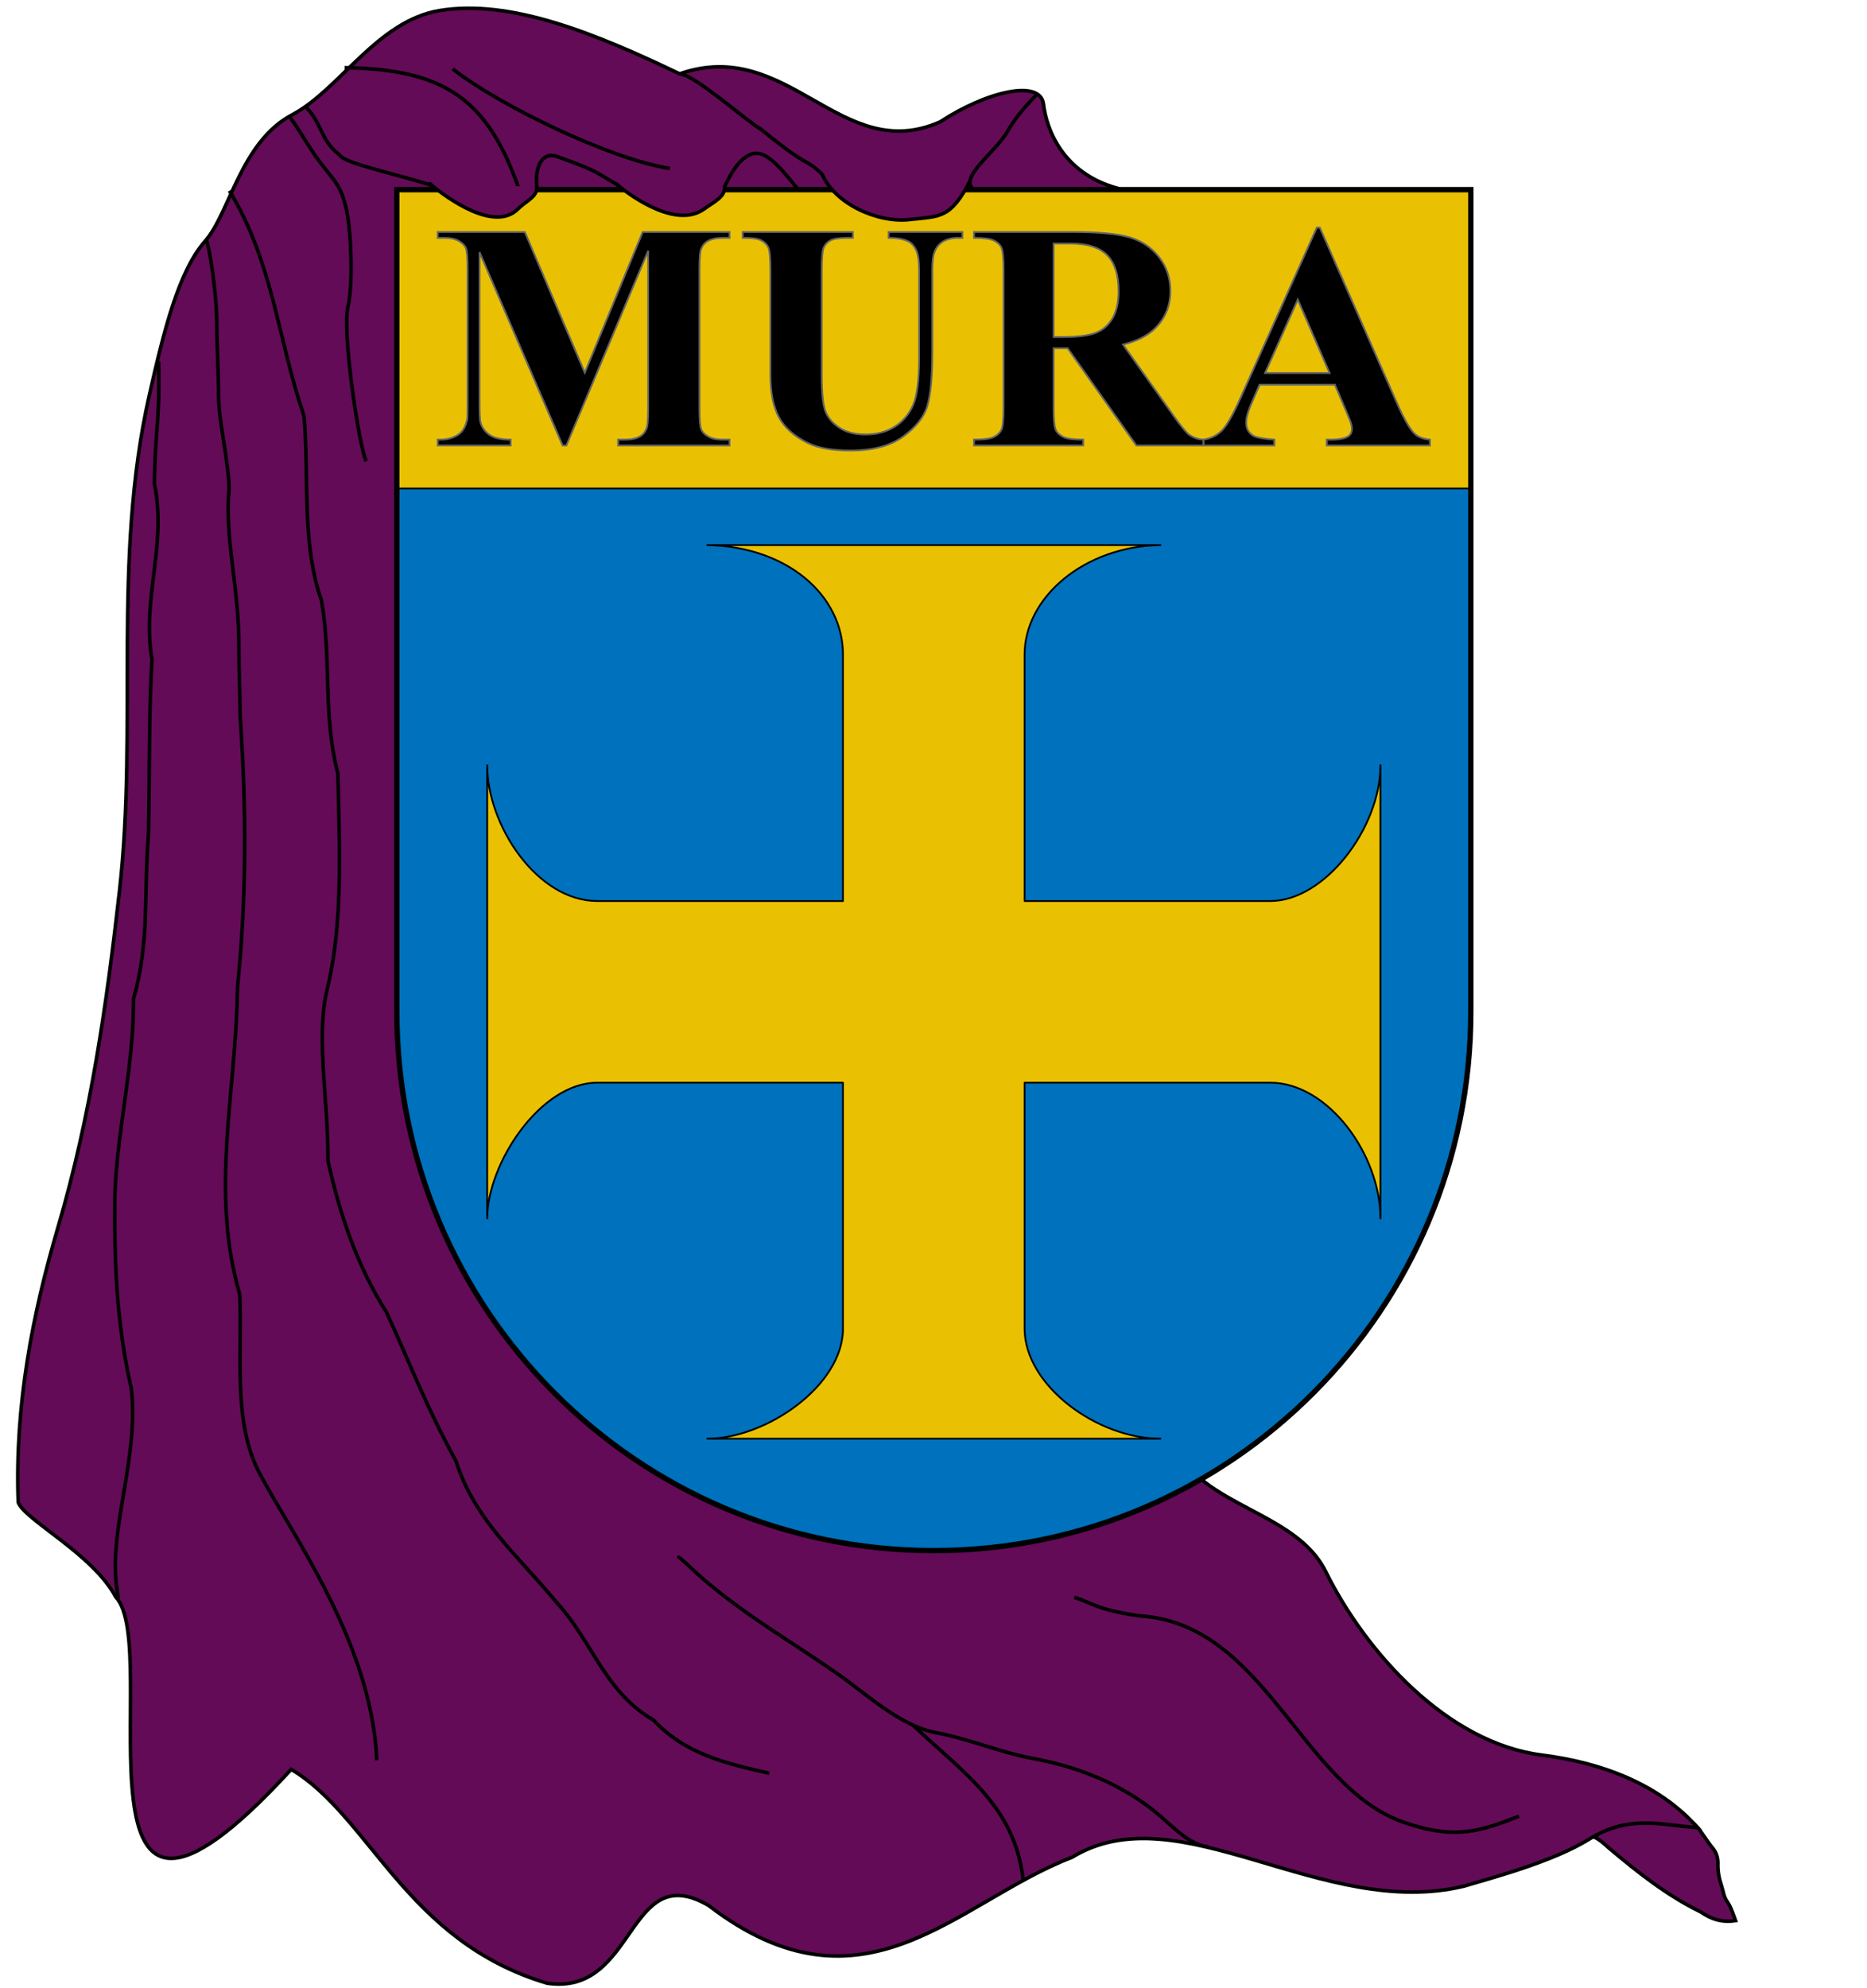 <?xml version="1.0" encoding="UTF-8" standalone="no"?>
<!-- Created with Inkscape (http://www.inkscape.org/) -->
<svg
   xmlns:svg="http://www.w3.org/2000/svg"
   xmlns="http://www.w3.org/2000/svg"
   version="1.0"
   width="1043"
   height="1110"
   id="svg2361">
  <defs
     id="defs2363" />
  <g
     id="layer1">
    <path
       d="M 889.893,1025.647 C 893.175,1026.771 896.283,1029.738 898.946,1032.106 C 914.937,1045.55 930.779,1058.177 949.984,1067.648 C 952.403,1069.017 958.85,1074.252 969.569,1072.546 C 967.388,1066.299 966.216,1063.809 965.213,1062.42 C 962.859,1059.158 962.99,1057.022 961.706,1053.077 C 960.383,1049.013 959.588,1045.13 959.713,1040.986 C 959.822,1037.391 958.907,1034.466 956.477,1031.626 C 954.051,1028.791 951.198,1023.949 948.822,1021.117 C 943.705,1015.018 943.118,1017.318 939.406,1015.985 C 936.329,1014.704 933.088,1014.006 929.747,1014.123 C 921.359,1013.472 912.931,1013.936 904.527,1013.809 C 901.123,1013.869 898.085,1016.182 896.112,1018.786 C 894.686,1021.635 893.291,1024.748 889.893,1025.647 z"
       id="path2461"
       style="fill:#630b57;fill-rule:evenodd;stroke:#000000;stroke-width:2;stroke-linecap:butt;stroke-linejoin:miter;stroke-miterlimit:4;stroke-dasharray:none;stroke-opacity:1" />
    <path
       d="M 624.445,105.195 C 593.389,96.732 584.587,71.902 582.904,58.087 C 581.176,43.903 550.801,51.24 525.185,68.072 C 469.763,92.612 440.605,20.082 379.684,41.234 C 332.264,18.522 285.157,-0.605 245.557,5.911 C 210.675,11.651 189.712,50.132 163.268,64.066 C 134.473,79.239 128.362,118.979 114.693,134.507 C 99.741,151.491 91.558,184.706 83.394,220.812 C 62.56,312.953 77.153,406.058 66.737,497.701 C 59.511,561.276 50.927,622.288 32.222,686.024 C 18.328,733.369 8.18,784.434 10.173,838.945 C 13.744,848.776 51.937,867.779 64.684,891.865 C 91.86,920.183 30.804,1132.065 162.676,988.073 C 206.706,1014.199 226.841,1084.129 305.693,1107.513 C 355.784,1114.799 350.146,1037.574 395.813,1064.05 C 482.735,1130.75 534.951,1061.608 598.889,1037.184 C 658.549,1000.735 738.668,1072.489 817.976,1053.264 C 834.902,1048.237 867.638,1039.524 887.64,1027.143 C 909.591,1013.557 926.382,1018.797 948.473,1020.702 C 926.377,995.707 893.593,984.166 861.46,980.111 C 808.673,973.449 763.116,923.027 740.537,877.51 C 723.873,843.917 671.67,841.562 655.797,807.192 C 581.828,585.092 595.962,343.441 618.697,114.294 L 624.445,105.195 L 624.445,105.195 z"
       id="path3579"
       style="fill:#630b57;fill-rule:evenodd;stroke:#000000;stroke-width:2;stroke-linecap:butt;stroke-linejoin:miter;stroke-miterlimit:4;stroke-dasharray:none;stroke-opacity:1" />
    <path
       d="M 543.996,105.835 C 535.124,99.18 555.988,85.433 562.902,73.278 C 567.362,65.437 573.982,57.987 579.58,52.39"
       id="path3583"
       style="fill:none;fill-rule:evenodd;stroke:#000000;stroke-width:2;stroke-linecap:butt;stroke-linejoin:miter;stroke-miterlimit:4;stroke-dasharray:none;stroke-opacity:1" />
    <path
       d="M 465.61,103.816 C 446.76,83.968 458.427,99.408 425.009,72.084 C 418.641,68.9 387.756,41.423 380.108,41.423"
       id="path3585"
       style="fill:none;fill-rule:evenodd;stroke:#000000;stroke-width:2;stroke-linecap:butt;stroke-linejoin:miter;stroke-miterlimit:4;stroke-dasharray:none;stroke-opacity:1" />
    <path
       d="M 353.312,107.754 C 328.34,94.509 339.671,97.752 311.293,87.408 C 298.519,83.075 297.797,104.511 301.95,110.299"
       id="path3587"
       style="fill:none;fill-rule:evenodd;stroke:#000000;stroke-width:2;stroke-linecap:butt;stroke-linejoin:miter;stroke-miterlimit:4;stroke-dasharray:none;stroke-opacity:1" />
    <path
       d="M 115.211,133.967 C 117.29,138.125 121.061,166.338 121.061,178.13 C 121.061,191.237 122.125,208.597 122.125,221.704 C 122.125,234.81 127.974,259.616 127.974,272.723 C 125.376,301.665 133.689,327.945 133.464,362.153 C 133.464,374.279 134.11,387.065 134.11,399.173 C 137.815,452.577 137.698,501.918 132.687,551.19 C 131.905,611.233 117.195,664.712 133.922,722.81 C 135.459,756.028 129.831,793.951 144.958,822.647 C 163.209,857.268 207.837,917.768 210.484,983.003"
       id="path3589"
       style="fill:none;fill-rule:evenodd;stroke:#000000;stroke-width:2;stroke-linecap:butt;stroke-linejoin:miter;stroke-miterlimit:4;stroke-dasharray:none;stroke-opacity:1" />
    <path
       d="M 66.222,892.605 C 58.656,857.412 78.144,815.705 73.329,775.229 C 64.981,738.986 63.749,703.309 64.176,667.135 C 65.568,630.167 74.784,595.158 74.601,557.802 C 83.75,525.089 80.155,501.414 82.944,465.619 C 83.748,429.93 83.002,401.558 84.886,368.169 C 79.065,334.082 93.403,304.768 86.265,270.249 C 86.609,239.006 89.45,236.71 88.581,201.697"
       id="path3591"
       style="fill:none;fill-rule:evenodd;stroke:#000000;stroke-width:2;stroke-linecap:butt;stroke-linejoin:miter;stroke-miterlimit:4;stroke-dasharray:none;stroke-opacity:1" />
    <path
       d="M 379.525,870.115 C 377.179,867.12 388.553,878.05 391.551,880.647 C 416.575,902.327 439.767,915.144 467.17,934.212 C 484.846,946.511 502.534,963.737 523.057,967.619 C 541.522,971.111 558.688,978.61 577.201,982.016 C 602.826,986.732 628.017,996.806 648.065,1014.044 C 655.724,1020.63 664.623,1030.157 674.953,1031.381"
       id="path3593"
       style="fill:none;fill-rule:evenodd;stroke:#000000;stroke-width:2;stroke-linecap:butt;stroke-linejoin:miter;stroke-miterlimit:4;stroke-dasharray:none;stroke-opacity:1" />
    <path
       d="M 128.146,106.519 C 152.668,146.768 154.857,188.223 169.822,232.266 C 172.83,265.81 168.255,303.214 179.631,335.51 C 185.302,368.347 180.25,399.396 188.799,432.224 C 189.461,472.228 192.154,515.213 182.341,554.335 C 176.535,580.993 183.521,615.354 183.205,648.081 C 189.631,677.613 199.376,706.785 216.054,733.086 C 229.849,763.208 237.48,784.176 254.753,815.975 C 265.39,849.245 289.327,868.561 311.076,895.021 C 331.243,916.99 337.661,944.718 365.231,960.672 C 382.656,979.471 405.51,984.772 429.767,990.258"
       id="path3595"
       style="fill:none;fill-rule:evenodd;stroke:#000000;stroke-width:2;stroke-linecap:butt;stroke-linejoin:miter;stroke-miterlimit:4;stroke-dasharray:none;stroke-opacity:1" />
    <path
       d="M 600.151,891.959 C 610.361,895.297 612.467,898.724 635.959,902.305 C 706.749,906.148 726.746,997.696 784.232,1017.643 C 813.468,1027.787 827.809,1022.292 848.589,1014.23"
       id="path3597"
       style="fill:none;fill-rule:evenodd;stroke:#000000;stroke-width:2;stroke-linecap:butt;stroke-linejoin:miter;stroke-miterlimit:4;stroke-dasharray:none;stroke-opacity:1" />
    <path
       d="M 291.426,110.122 C 273.478,54.507 247.896,38.709 192.511,37.798"
       id="path3263"
       style="fill:none;fill-rule:evenodd;stroke:#000000;stroke-width:2;stroke-linecap:butt;stroke-linejoin:miter;stroke-miterlimit:4;stroke-dasharray:none;stroke-opacity:1" />
    <path
       d="M 262.871,114.979 C 257.828,103.1 193.146,93.725 189.481,86.328 C 178.892,78.228 180.14,69.009 170.656,59.526"
       id="path3599"
       style="fill:none;fill-rule:evenodd;stroke:#000000;stroke-width:2;stroke-linecap:butt;stroke-linejoin:miter;stroke-miterlimit:4;stroke-dasharray:none;stroke-opacity:1" />
    <path
       d="M 221.678,105.921 L 221.678,564.788 C 221.678,731.099 355.993,865.921 521.678,865.921 C 687.364,865.921 821.678,731.099 821.678,564.788 L 821.678,105.921 L 221.678,105.921 z"
       id="path1899"
       style="fill:#0071bc;fill-opacity:1;stroke:#000000;stroke-width:1;stroke-miterlimit:4;stroke-dasharray:none;stroke-opacity:1" />
    <path
       d="M 162.148,65.661 C 168.017,73.658 172.258,81.878 178.559,90.279 C 186.826,101.301 190.777,103.313 193.85,118.676 C 196.348,131.164 197.148,160.113 194.382,171.176 C 190.956,184.88 200.563,249.521 204.601,257.597"
       id="path3601"
       style="fill:none;fill-rule:evenodd;stroke:#000000;stroke-width:2;stroke-linecap:butt;stroke-linejoin:miter;stroke-miterlimit:4;stroke-dasharray:none;stroke-opacity:1" />
    <path
       d="M 221.678,105.907 L 221.678,272.782 L 821.678,272.782 L 821.678,105.907 L 221.678,105.907 z"
       id="rect3272"
       style="fill:#eac102;fill-opacity:1;stroke:#000000;stroke-width:1;stroke-linecap:butt;stroke-linejoin:round;stroke-miterlimit:4;stroke-dasharray:none;stroke-dashoffset:0.85;stroke-opacity:1" />
    <path
       d="M 395.107,304.377 C 439.926,305.189 471.079,332.609 470.937,365.856 L 470.937,503.165 C 470.937,503.165 369.455,503.165 333.642,503.165 C 300.084,503.165 272.178,460.967 272.178,427.335 C 272.178,467.126 272.178,646.028 272.178,680.449 C 272.178,649.917 301.803,604.618 333.642,604.618 C 365.482,604.618 470.937,604.618 470.937,604.618 C 470.937,604.618 470.937,710.084 470.937,741.928 C 470.937,773.877 427.921,803.407 395.107,803.407 C 434.796,803.407 603.959,803.407 648.22,803.407 C 613,803.407 572.39,773.771 572.39,741.928 C 572.39,710.04 572.39,604.618 572.39,604.618 C 572.39,604.618 675.519,604.618 709.699,604.618 C 741.748,604.618 771.178,644.535 771.178,680.449 C 771.178,622.43 771.178,463.411 771.178,427.335 C 771.178,462.385 740.029,503.165 709.699,503.165 C 677.119,503.165 572.39,503.165 572.39,503.165 L 572.39,365.856 C 572.19,333.605 605.786,305.066 648.22,304.377 L 395.107,304.377 z"
       id="rect2461"
       style="opacity:1;fill:#eac102;fill-opacity:1;stroke:#000000;stroke-width:1;stroke-linecap:butt;stroke-linejoin:round;stroke-miterlimit:4;stroke-dasharray:none;stroke-dashoffset:0.85;stroke-opacity:1" />
    <path
       d="M 509.604,963.004 C 538.153,990.11 567.12,1008.551 571.591,1050.024"
       id="path3236"
       style="fill:none;fill-rule:evenodd;stroke:#000000;stroke-width:2;stroke-linecap:butt;stroke-linejoin:miter;stroke-miterlimit:4;stroke-dasharray:none;stroke-opacity:1" />
    <path
       d="M 221.678,105.921 L 221.678,564.788 C 221.678,731.099 355.993,865.921 521.678,865.921 C 687.364,865.921 821.678,731.099 821.678,564.788 L 821.678,105.921 L 221.678,105.921 z"
       id="path3239"
       style="fill:none;fill-opacity:1;stroke:#000000;stroke-width:3;stroke-miterlimit:4;stroke-dasharray:none;stroke-opacity:1" />
    <path
       d="M 459.213,97.183 C 466.378,113.802 490.144,124.603 508.186,122.595 C 525.293,120.692 531.026,122.234 542.1,100.647"
       id="path3240"
       style="fill:#630b57;fill-rule:evenodd;stroke:#000000;stroke-width:2;stroke-linecap:butt;stroke-linejoin:miter;stroke-miterlimit:4;stroke-dasharray:none;stroke-opacity:1" />
    <path
       d="M 240.205,102.634 C 250.276,111.197 276.433,129.628 289.293,116.734 C 293.777,112.238 300.451,109.83 299.863,104.259"
       id="path3270"
       style="fill:#630b57;fill-rule:evenodd;stroke:#000000;stroke-width:2;stroke-linecap:round;stroke-linejoin:miter;stroke-miterlimit:4;stroke-dasharray:none;stroke-opacity:1" />
    <path
       d="M 446.027,105.783 C 440.987,100.44 431.249,86.077 423.142,85.635 C 414.236,85.15 407.351,98.01 403.755,106.705"
       id="path3274"
       style="fill:none;fill-rule:evenodd;stroke:#000000;stroke-width:2;stroke-linecap:butt;stroke-linejoin:miter;stroke-miterlimit:4;stroke-dasharray:none;stroke-opacity:1" />
    <path
       d="M 344.205,102.634 C 354.276,111.197 378.509,127.367 393.293,116.734 C 398.622,112.901 405.356,109.83 404.768,104.259"
       id="path3276"
       style="fill:#630b57;fill-rule:evenodd;stroke:#000000;stroke-width:2;stroke-linecap:round;stroke-linejoin:miter;stroke-miterlimit:4;stroke-dasharray:none;stroke-opacity:1" />
    <path
       d="M 252.874,38.432 C 279.028,59.082 341.796,89.211 374.253,94.064"
       id="path3278"
       style="fill:none;fill-rule:evenodd;stroke:#000000;stroke-width:2;stroke-linecap:butt;stroke-linejoin:miter;stroke-miterlimit:4;stroke-dasharray:none;stroke-opacity:1" />
    <path
       d="M 326.693,208.153 L 359.037,129.578 L 407.552,129.578 L 407.552,132.83 L 403.685,132.83 C 400.169,132.83 397.357,133.446 395.248,134.676 C 393.783,135.496 392.611,136.873 391.732,138.807 C 391.087,140.213 390.765,143.875 390.765,149.793 L 390.765,228.367 C 390.765,234.461 391.087,238.27 391.732,239.793 C 392.376,241.317 393.695,242.65 395.687,243.792 C 397.679,244.935 400.345,245.506 403.685,245.506 L 407.552,245.506 L 407.552,248.758 L 345.326,248.758 L 345.326,245.506 L 349.193,245.506 C 352.709,245.506 355.521,244.891 357.631,243.66 C 359.095,242.84 360.267,241.434 361.146,239.442 C 361.791,238.035 362.113,234.344 362.113,228.367 L 362.113,140.037 L 316.41,248.758 L 314.3,248.758 L 267.894,140.828 L 267.894,224.764 C 267.894,230.623 268.041,234.227 268.334,235.575 C 269.095,238.504 270.751,240.892 273.299,242.738 C 275.848,244.583 279.847,245.506 285.297,245.506 L 285.297,248.758 L 244.515,248.758 L 244.515,245.506 L 245.746,245.506 C 248.382,245.565 250.843,245.14 253.129,244.232 C 255.414,243.324 257.142,242.108 258.314,240.584 C 259.486,239.061 260.394,236.922 261.039,234.168 C 261.156,233.524 261.214,230.535 261.214,225.203 L 261.214,149.793 C 261.214,143.758 260.892,139.994 260.248,138.499 C 259.603,137.005 258.285,135.687 256.293,134.544 C 254.3,133.402 251.634,132.83 248.295,132.83 L 244.515,132.83 L 244.515,129.578 L 293.207,129.578 L 326.693,208.153 z M 414.935,129.578 L 476.459,129.578 L 476.459,132.83 L 473.382,132.83 C 468.753,132.83 465.575,133.314 463.846,134.281 C 462.118,135.247 460.887,136.58 460.155,138.28 C 459.422,139.979 459.056,144.227 459.056,151.024 L 459.056,209.383 C 459.056,220.047 459.862,227.108 461.473,230.565 C 463.085,234.022 465.736,236.893 469.427,239.178 C 473.119,241.463 477.777,242.606 483.402,242.606 C 489.847,242.606 495.34,241.156 499.882,238.255 C 504.422,235.355 507.821,231.356 510.077,226.258 C 512.333,221.16 513.461,212.284 513.461,199.627 L 513.461,151.024 C 513.461,145.692 512.904,141.883 511.791,139.598 C 510.677,137.313 509.271,135.731 507.572,134.852 C 504.935,133.504 501.214,132.83 496.41,132.83 L 496.41,129.578 L 537.63,129.578 L 537.63,132.83 L 535.17,132.83 C 531.83,132.83 529.046,133.504 526.82,134.852 C 524.593,136.2 522.982,138.221 521.986,140.916 C 521.224,142.791 520.843,146.161 520.843,151.024 L 520.843,196.287 C 520.843,210.291 519.92,220.399 518.075,226.61 C 516.229,232.821 511.732,238.533 504.584,243.748 C 497.435,248.963 487.679,251.571 475.316,251.571 C 465.003,251.571 457.035,250.194 451.41,247.44 C 443.734,243.69 438.314,238.885 435.15,233.026 C 431.986,227.166 430.404,219.285 430.404,209.383 L 430.404,151.024 C 430.404,144.168 430.023,139.906 429.261,138.236 C 428.5,136.566 427.181,135.233 425.306,134.237 C 423.431,133.241 419.974,132.772 414.935,132.83 L 414.935,129.578 z M 588.607,194.442 L 588.607,227.84 C 588.607,234.285 589.003,238.343 589.794,240.013 C 590.585,241.683 591.976,243.016 593.968,244.012 C 595.961,245.008 599.681,245.506 605.13,245.506 L 605.13,248.758 L 544.134,248.758 L 544.134,245.506 C 549.642,245.506 553.378,244.993 555.341,243.968 C 557.303,242.943 558.68,241.61 559.471,239.969 C 560.262,238.328 560.658,234.285 560.658,227.84 L 560.658,150.496 C 560.658,144.051 560.262,139.994 559.471,138.324 C 558.68,136.654 557.289,135.321 555.297,134.325 C 553.304,133.329 549.584,132.83 544.134,132.83 L 544.134,129.578 L 599.505,129.578 C 613.919,129.579 624.466,130.575 631.146,132.567 C 637.826,134.559 643.275,138.236 647.494,143.597 C 651.712,148.958 653.822,155.243 653.822,162.45 C 653.822,171.239 650.658,178.504 644.33,184.246 C 640.287,187.879 634.632,190.604 627.367,192.42 L 656.019,232.762 C 659.769,237.977 662.435,241.229 664.017,242.518 C 666.419,244.334 669.203,245.33 672.367,245.506 L 672.367,248.758 L 634.837,248.758 L 596.429,194.442 L 588.607,194.442 z M 588.607,135.994 L 588.607,188.201 L 593.617,188.201 C 601.761,188.202 607.855,187.454 611.898,185.96 C 615.941,184.466 619.12,181.771 621.434,177.874 C 623.749,173.978 624.906,168.895 624.906,162.625 C 624.906,153.543 622.782,146.834 618.534,142.498 C 614.286,138.162 607.445,135.995 598.011,135.994 L 588.607,135.994 z M 745.755,214.832 L 703.656,214.832 L 698.646,226.434 C 697.005,230.301 696.185,233.494 696.185,236.014 C 696.185,239.354 697.533,241.815 700.228,243.397 C 701.81,244.334 705.707,245.037 711.918,245.506 L 711.918,248.758 L 672.279,248.758 L 672.279,245.506 C 676.556,244.862 680.072,243.089 682.826,240.189 C 685.58,237.288 688.978,231.297 693.021,222.215 L 735.648,127.117 L 737.318,127.117 L 780.297,224.852 C 784.398,234.11 787.767,239.94 790.404,242.342 C 792.396,244.158 795.208,245.213 798.841,245.506 L 798.841,248.758 L 741.185,248.758 L 741.185,245.506 L 743.558,245.506 C 748.187,245.506 751.439,244.862 753.314,243.573 C 754.603,242.635 755.248,241.287 755.248,239.53 C 755.248,238.475 755.072,237.391 754.72,236.278 C 754.603,235.75 753.724,233.553 752.084,229.686 L 745.755,214.832 z M 742.767,208.328 L 725.013,167.283 L 706.732,208.328 L 742.767,208.328 z"
       id="text2466"
       style="font-size:180px;font-style:normal;font-variant:normal;font-weight:bold;font-stretch:normal;text-align:start;line-height:100%;writing-mode:lr-tb;text-anchor:start;fill:#000000;fill-opacity:1;stroke:#646464;stroke-width:1px;stroke-linecap:butt;stroke-linejoin:miter;stroke-opacity:1;font-family:Times New Roman" />
  </g>
</svg>
